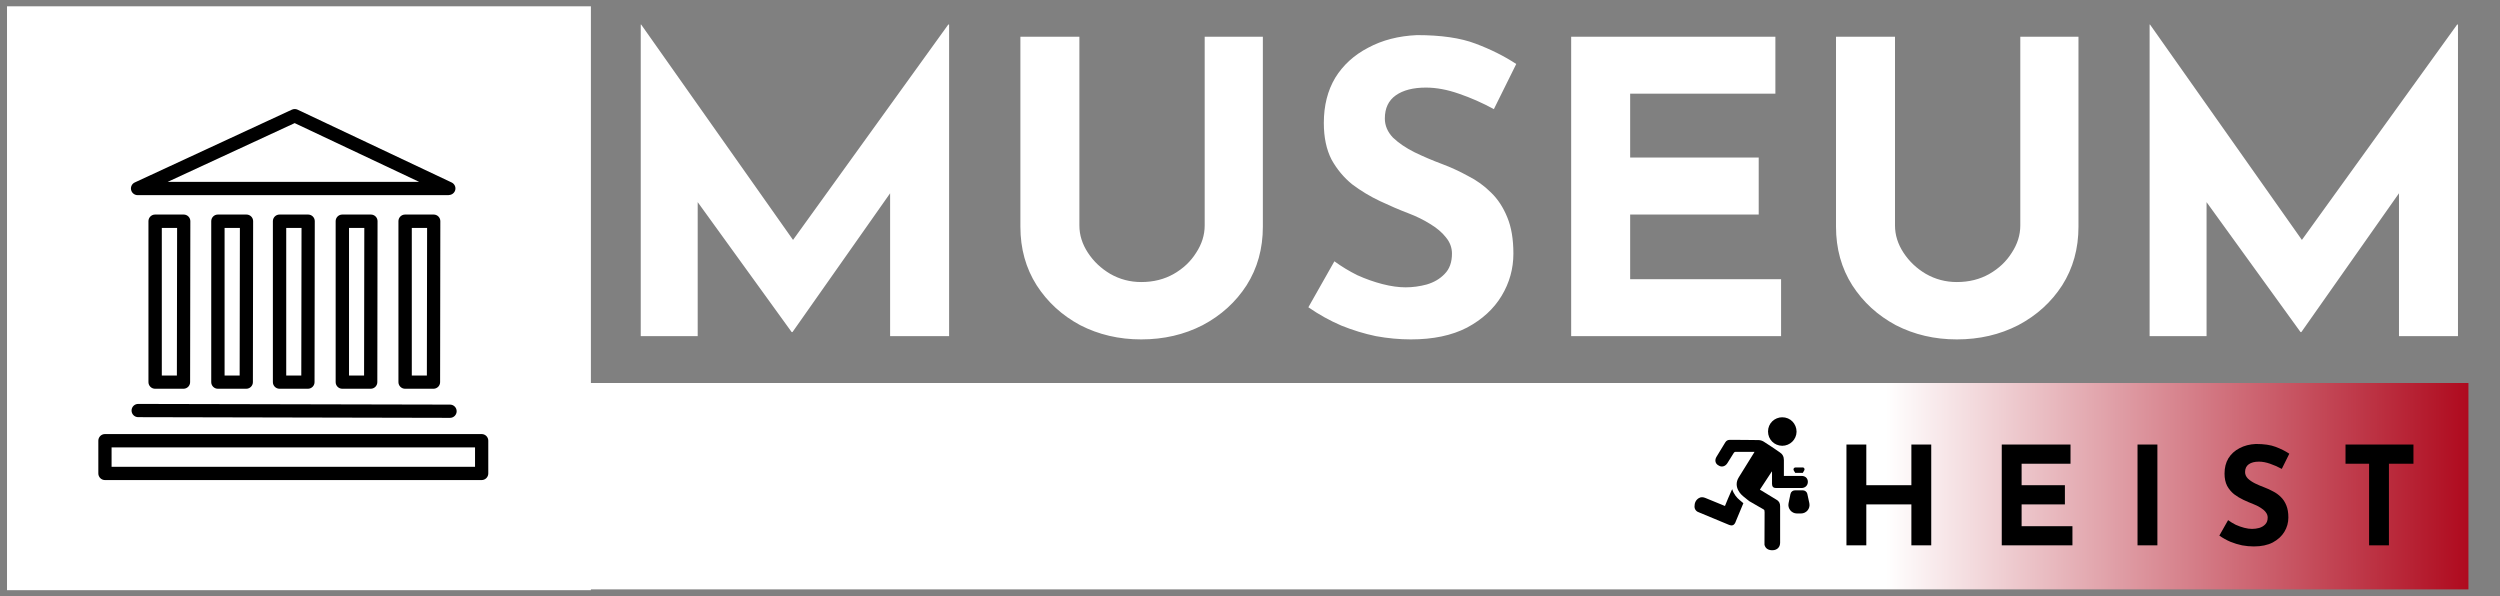 <svg width="285" height="68" viewBox="0 0 285 68" fill="none" xmlns="http://www.w3.org/2000/svg">
<rect x="0" y="0" width="285" height="68" fill="#808080" stroke="none"/>
<path d="M73.044 38.321V2.797H73.091L92.059 29.695L89.184 29.046L108.105 2.797H108.198V38.321H101.473V17.962L101.891 21.44L90.343 37.858H90.25L78.378 21.44L79.537 18.24V38.321H73.044ZM123.05 25.707C123.05 26.789 123.374 27.825 124.024 28.814C124.673 29.803 125.523 30.607 126.574 31.226C127.657 31.844 128.831 32.153 130.099 32.153C131.49 32.153 132.727 31.844 133.809 31.226C134.891 30.607 135.742 29.803 136.36 28.814C137.009 27.825 137.334 26.789 137.334 25.707V4.188H143.966V25.846C143.966 28.35 143.347 30.576 142.111 32.524C140.874 34.441 139.204 35.956 137.102 37.069C135 38.151 132.665 38.692 130.099 38.692C127.564 38.692 125.245 38.151 123.143 37.069C121.071 35.956 119.417 34.441 118.18 32.524C116.944 30.576 116.325 28.35 116.325 25.846V4.188H123.05V25.707ZM170.301 12.443C169.003 11.732 167.673 11.145 166.313 10.681C164.983 10.217 163.731 9.985 162.556 9.985C161.103 9.985 159.959 10.279 159.124 10.866C158.29 11.454 157.872 12.335 157.872 13.51C157.872 14.314 158.181 15.04 158.8 15.69C159.449 16.308 160.268 16.864 161.258 17.359C162.278 17.854 163.329 18.302 164.411 18.704C165.401 19.075 166.375 19.523 167.333 20.049C168.322 20.544 169.204 21.177 169.976 21.95C170.749 22.692 171.368 23.635 171.832 24.779C172.295 25.892 172.527 27.268 172.527 28.907C172.527 30.638 172.079 32.246 171.182 33.73C170.286 35.214 168.972 36.42 167.24 37.347C165.509 38.244 163.376 38.692 160.84 38.692C159.542 38.692 158.212 38.569 156.852 38.321C155.522 38.043 154.208 37.641 152.91 37.115C151.611 36.559 150.359 35.863 149.153 35.029L152.121 29.788C152.925 30.375 153.791 30.901 154.719 31.365C155.677 31.798 156.635 32.138 157.594 32.385C158.552 32.632 159.434 32.756 160.237 32.756C161.041 32.756 161.845 32.648 162.649 32.431C163.484 32.184 164.164 31.782 164.69 31.226C165.246 30.669 165.524 29.896 165.524 28.907C165.524 28.227 165.292 27.608 164.829 27.052C164.396 26.495 163.793 25.985 163.02 25.521C162.278 25.058 161.459 24.656 160.562 24.316C159.511 23.914 158.429 23.45 157.316 22.924C156.203 22.399 155.151 21.765 154.162 21.023C153.204 20.25 152.415 19.307 151.797 18.194C151.209 17.05 150.916 15.659 150.916 14.02C150.916 12.041 151.349 10.325 152.214 8.872C153.111 7.419 154.363 6.275 155.971 5.44C157.578 4.574 159.434 4.095 161.536 4.003C164.288 4.003 166.514 4.327 168.214 4.976C169.946 5.626 171.491 6.399 172.852 7.295L170.301 12.443ZM179.113 4.188H202.394V10.681H185.838V17.962H200.493V24.455H185.838V31.828H203.043V38.321H179.113V4.188ZM216.03 25.707C216.03 26.789 216.354 27.825 217.004 28.814C217.653 29.803 218.503 30.607 219.554 31.226C220.636 31.844 221.811 32.153 223.079 32.153C224.47 32.153 225.707 31.844 226.789 31.226C227.871 30.607 228.721 29.803 229.34 28.814C229.989 27.825 230.314 26.789 230.314 25.707V4.188H236.946V25.846C236.946 28.35 236.327 30.576 235.091 32.524C233.854 34.441 232.184 35.956 230.082 37.069C227.979 38.151 225.645 38.692 223.079 38.692C220.544 38.692 218.225 38.151 216.122 37.069C214.051 35.956 212.397 34.441 211.16 32.524C209.923 30.576 209.305 28.35 209.305 25.846V4.188H216.03V25.707ZM245.055 38.321V2.797H245.101L264.069 29.695L261.194 29.046L280.116 2.797H280.209V38.321H273.484V17.962L273.901 21.44L262.353 37.858H262.261L250.388 21.44L251.548 18.24V38.321H245.055Z" fill="white"/>
<path d="M67.362 0.719H0.8V67.281H67.362V0.719Z" fill="white"/>
<path d="M54.909 54.727H11.965C11.549 54.727 11.21 54.389 11.21 53.972V50.238C11.21 49.821 11.549 49.483 11.965 49.483H54.909C55.325 49.483 55.664 49.821 55.664 50.238V53.972C55.664 54.389 55.325 54.727 54.909 54.727ZM12.72 53.218H54.154V51.005H12.72V53.218Z" fill="black"/>
<path d="M49.417 44.317H46.177C45.761 44.317 45.422 43.978 45.422 43.562V25.213C45.422 24.797 45.761 24.459 46.177 24.459H49.443C49.639 24.459 49.834 24.537 49.977 24.68C50.12 24.823 50.198 25.018 50.198 25.213L50.172 43.562C50.172 43.978 49.834 44.317 49.417 44.317ZM46.945 42.807H48.663L48.689 25.981H46.945V42.807ZM42.26 44.317H39.02C38.603 44.317 38.265 43.978 38.265 43.562V25.213C38.265 24.797 38.603 24.459 39.02 24.459H42.286C42.481 24.459 42.676 24.537 42.82 24.68C42.963 24.823 43.041 25.018 43.041 25.213L43.015 43.562C43.015 43.978 42.676 44.317 42.26 44.317ZM39.788 42.807H41.505L41.531 25.981H39.788V42.807ZM35.103 44.317H31.863C31.446 44.317 31.108 43.978 31.108 43.562V25.213C31.108 24.797 31.446 24.459 31.863 24.459H35.129C35.324 24.459 35.519 24.537 35.662 24.68C35.806 24.823 35.884 25.018 35.884 25.213L35.858 43.562C35.858 43.978 35.519 44.317 35.103 44.317ZM32.63 42.807H34.348L34.374 25.981H32.63V42.807ZM28.076 44.317H24.835C24.419 44.317 24.081 43.978 24.081 43.562V25.213C24.081 24.797 24.419 24.459 24.835 24.459H28.102C28.297 24.459 28.492 24.537 28.635 24.68C28.778 24.823 28.857 25.018 28.857 25.213L28.83 43.562C28.83 43.978 28.492 44.317 28.076 44.317ZM25.603 42.807H27.321L27.347 25.981H25.603V42.807ZM20.918 44.317H17.678C17.262 44.317 16.923 43.978 16.923 43.562V25.213C16.923 24.797 17.262 24.459 17.678 24.459H20.944C21.14 24.459 21.335 24.537 21.478 24.68C21.621 24.823 21.699 25.018 21.699 25.213L21.673 43.562C21.673 43.978 21.335 44.317 20.918 44.317ZM18.446 42.807H20.164L20.19 25.981H18.446V42.807Z" fill="black"/>
<path d="M51.304 47.635L15.752 47.556C15.336 47.556 14.998 47.218 14.998 46.802C14.998 46.385 15.336 46.047 15.752 46.047L51.304 46.125C51.721 46.125 52.059 46.463 52.059 46.88C52.059 47.296 51.721 47.635 51.304 47.635Z" fill="black"/>
<path d="M51.174 22.246H15.687C15.335 22.246 15.023 21.999 14.945 21.647C14.867 21.296 15.049 20.945 15.361 20.801L33.28 12.499C33.489 12.408 33.723 12.408 33.918 12.499L51.486 20.801C51.811 20.958 51.98 21.309 51.902 21.647C51.824 21.986 51.512 22.233 51.161 22.233L51.174 22.246ZM19.122 20.736H47.79L33.593 14.034L19.109 20.736H19.122Z" fill="black"/>
<path d="M281.402 43.662H67.218V67.19H281.402V43.662Z" fill="url(#paint0_linear_1004_82928)"/>
<path d="M220.161 50.676V62.169H217.897V57.5H212.759V62.169H210.495V50.676H212.759V55.314H217.897V50.676H220.161ZM228.2 50.676H236.039V52.862H230.464V55.314H235.399V57.5H230.464V59.983H236.258V62.169H228.2V50.676ZM243.678 50.676H245.943V62.169H243.678V50.676ZM260.124 53.455C259.687 53.216 259.239 53.018 258.781 52.862C258.334 52.706 257.912 52.628 257.517 52.628C257.027 52.628 256.642 52.727 256.361 52.924C256.08 53.122 255.939 53.419 255.939 53.815C255.939 54.085 256.043 54.33 256.252 54.548C256.47 54.757 256.746 54.944 257.079 55.111C257.423 55.277 257.777 55.428 258.141 55.563C258.474 55.688 258.802 55.839 259.125 56.016C259.458 56.183 259.755 56.396 260.015 56.657C260.275 56.906 260.484 57.224 260.64 57.609C260.796 57.984 260.874 58.447 260.874 58.999C260.874 59.582 260.723 60.123 260.421 60.623C260.119 61.123 259.677 61.529 259.094 61.841C258.511 62.143 257.792 62.294 256.939 62.294C256.501 62.294 256.054 62.252 255.596 62.169C255.148 62.075 254.706 61.94 254.268 61.763C253.831 61.575 253.41 61.341 253.004 61.06L254.003 59.296C254.274 59.493 254.565 59.67 254.877 59.827C255.2 59.972 255.523 60.087 255.846 60.17C256.168 60.253 256.465 60.295 256.736 60.295C257.006 60.295 257.277 60.259 257.548 60.186C257.829 60.102 258.058 59.967 258.235 59.78C258.422 59.592 258.516 59.332 258.516 58.999C258.516 58.77 258.438 58.562 258.282 58.374C258.136 58.187 257.933 58.015 257.673 57.859C257.423 57.703 257.147 57.568 256.845 57.453C256.491 57.318 256.127 57.161 255.752 56.984C255.377 56.807 255.023 56.594 254.69 56.344C254.367 56.084 254.102 55.766 253.894 55.392C253.696 55.007 253.597 54.538 253.597 53.986C253.597 53.32 253.743 52.742 254.034 52.253C254.336 51.764 254.758 51.378 255.299 51.097C255.84 50.806 256.465 50.644 257.173 50.613C258.099 50.613 258.849 50.722 259.422 50.941C260.005 51.16 260.525 51.42 260.983 51.722L260.124 53.455ZM267.389 50.676H275.134V52.862H272.339V62.169H270.075V52.862H267.389V50.676Z" fill="black"/>
<path d="M205.511 53.292H204.665C204.509 53.292 204.405 53.474 204.483 53.618L204.652 53.904H205.381C205.381 53.904 205.472 53.904 205.524 53.904L205.693 53.605C205.771 53.462 205.667 53.292 205.511 53.279V53.292Z" fill="black"/>
<path d="M197.859 59.486C198.145 58.796 198.445 58.081 198.744 57.365L198.328 57.013C198.002 56.753 197.638 56.324 197.469 55.764C197.378 55.959 197.273 56.194 197.26 56.22C196.974 56.883 197 56.805 196.727 57.482C196.701 57.547 196.675 57.612 196.649 57.677C196.571 57.664 196.506 57.625 196.441 57.599C195.764 57.326 195.1 57.039 194.411 56.766C194.15 56.662 193.903 56.636 193.656 56.792C193.304 57.013 193.174 57.352 193.174 57.742C193.174 58.106 193.422 58.341 193.734 58.432C194.84 58.887 195.933 59.356 197.052 59.811C197.482 59.993 197.703 59.889 197.872 59.473L197.859 59.486Z" fill="black"/>
<path d="M204.118 56.285L203.897 57.365C203.767 57.964 204.235 58.536 204.847 58.536H205.315C205.927 58.536 206.395 57.977 206.265 57.365L206.031 56.285C205.979 56.064 205.758 55.895 205.51 55.895H204.652C204.391 55.895 204.17 56.051 204.131 56.285H204.118Z" fill="black"/>
<path d="M201.164 58.328C201.164 59.5 201.164 60.684 201.151 61.855C201.151 61.933 201.151 62.011 201.151 62.102C201.242 62.506 201.567 62.74 202.075 62.727C202.595 62.714 202.934 62.376 202.934 61.868C202.934 60.489 202.934 59.096 202.934 57.704C202.934 57.378 202.817 57.144 202.53 56.975C201.958 56.637 201.372 56.272 200.799 55.921C200.734 55.895 200.682 55.856 200.63 55.817C201.073 55.127 201.528 54.437 201.997 53.735C201.997 53.778 202.001 53.804 202.01 53.813C202.01 54.255 202.01 54.724 202.01 55.166C202.01 55.478 202.166 55.635 202.465 55.635C203.428 55.635 204.404 55.635 205.367 55.635C205.797 55.635 206.096 55.335 206.096 54.932C206.096 54.529 205.81 54.242 205.354 54.255C204.742 54.255 204.17 54.255 203.558 54.255C203.506 54.255 203.441 54.255 203.363 54.255C203.363 54.164 203.363 54.112 203.363 54.047C203.363 53.514 203.363 52.98 203.363 52.446C203.363 52.056 203.207 51.757 202.869 51.548C202.27 51.145 201.684 50.729 201.073 50.351C200.904 50.247 200.682 50.169 200.487 50.169C199.394 50.143 198.288 50.156 197.208 50.143C196.961 50.143 196.804 50.234 196.674 50.442C196.336 50.989 196.011 51.523 195.685 52.069C195.451 52.446 195.529 52.876 195.933 53.071C196.271 53.292 196.687 53.175 196.922 52.798C197.156 52.42 197.403 52.03 197.637 51.653C197.702 51.548 197.767 51.51 197.885 51.51C198.548 51.523 199.225 51.51 199.876 51.51C199.915 51.51 199.967 51.51 200.019 51.51C199.98 51.575 199.928 51.64 199.902 51.705C199.342 52.603 198.782 53.514 198.223 54.411C197.507 55.557 198.6 56.48 198.704 56.559L199.394 57.118C199.954 57.444 200.513 57.769 201.06 58.081C201.164 58.146 201.151 58.224 201.151 58.315L201.164 58.328Z" fill="black"/>
<path d="M203.207 47.566C202.283 47.566 201.555 48.269 201.555 49.193C201.555 50.091 202.257 50.807 203.168 50.82C204.066 50.82 204.795 50.104 204.808 49.219C204.808 48.308 204.092 47.566 203.207 47.579V47.566Z" fill="black"/>
<defs>
<linearGradient id="paint0_linear_1004_82928" x1="67.218" y1="55.426" x2="281.402" y2="55.426" gradientUnits="userSpaceOnUse">
<stop offset="0.69" stop-color="white"/>
<stop offset="1" stop-color="#AF0A1E"/>
</linearGradient>
</defs>
</svg>
